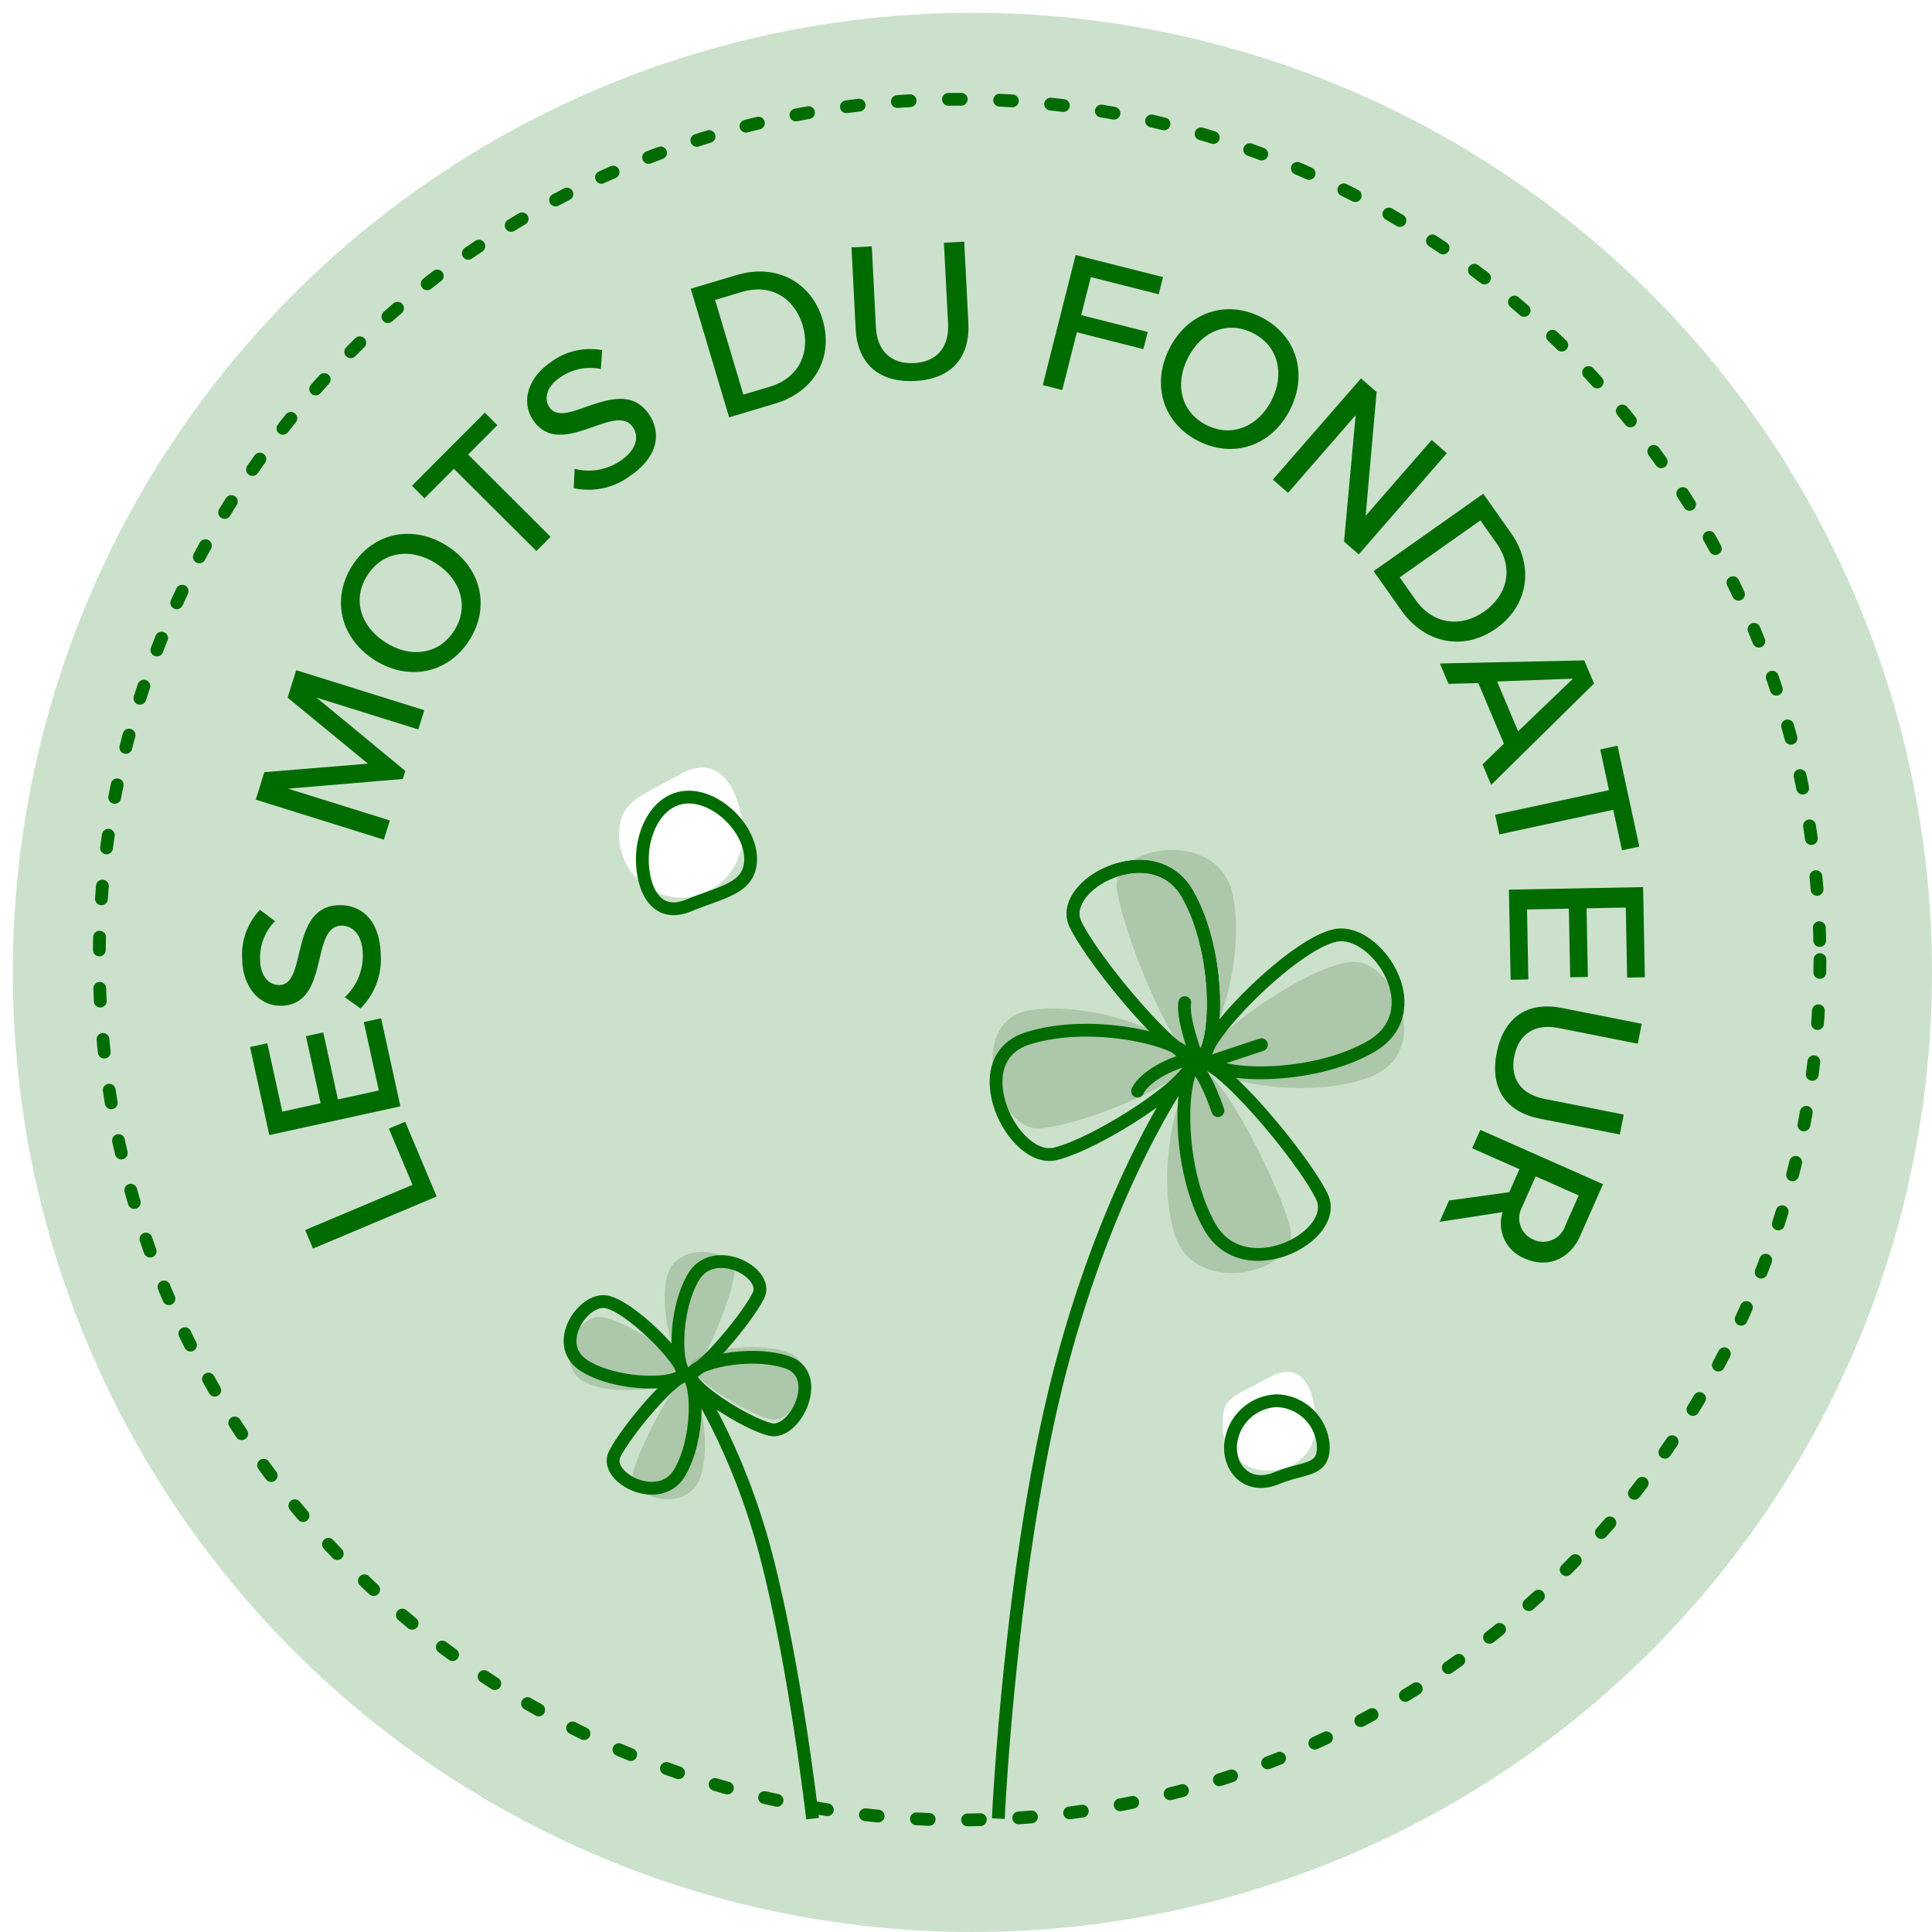 <svg xmlns="http://www.w3.org/2000/svg" xmlns:xlink="http://www.w3.org/1999/xlink" width="302" height="302" viewBox="0 0 302 302"><defs><filter id="a" x="0" y="0" width="302" height="302" filterUnits="userSpaceOnUse"><feOffset dx="2" dy="2" input="SourceAlpha"/><feGaussianBlur result="b"/><feFlood flood-color="#9cbf9c" flood-opacity="0.169"/><feComposite operator="in" in2="b"/><feComposite in="SourceGraphic"/></filter></defs><g transform="matrix(1, 0, 0, 1, 0, 0)" filter="url(#a)"><circle cx="150" cy="150" r="150" fill="#cce1cc"/></g><g transform="translate(14.516 14.516)" fill="none" stroke="#006c00" stroke-linecap="round" stroke-width="2" stroke-dasharray="2 6"><circle cx="135.484" cy="135.484" r="135.484" stroke="none"/><circle cx="135.484" cy="135.484" r="134.484" fill="none"/></g><g transform="translate(86.7 119.987)"><path d="M9.2.362C2.224,4.2-.475,4.824-.475,10.039A9.849,9.849,0,0,0,9.2,19.717a9.849,9.849,0,0,0,9.677-9.677C18.88,4.824,16.181-3.475,9.2.362Z" transform="translate(10.549 0.619)" fill="#fff"/><path d="M7.512.442C1.77,3.6.254,3.409.254,7.7a6.925,6.925,0,0,0,7.258,7.258A6.925,6.925,0,0,0,14.77,7.7C14.77,3.409,13.254-2.715,7.512.442Z" transform="translate(104.175 94.893)" fill="#fff"/><path d="M7.327-.33C11.964-.33,17,4.711,17,9.348s-4.531,5.127-9.677,7.258S.069,13.985.069,9.348,2.69-.33,7.327-.33Z" transform="translate(13.635 4.939)" fill="none" stroke="#006c00" stroke-width="2"/><path d="M7.226.235a7.52,7.52,0,0,1,7.258,7.258c0,3.816-3.024,3.085-7.258,4.839S-.032,11.309-.032,7.493A7.52,7.52,0,0,1,7.226.235Z" transform="translate(105.671 98.729)" fill="none" stroke="#006c00" stroke-width="2"/><g transform="translate(63.731 8.383)"><path d="M-9229.471-12024.23s1.859-40.238,9.678-70.162,19.355-45.967,19.355-45.967" transform="translate(9235.089 12180.135)" fill="none" stroke="#006c00" stroke-width="2"/><path d="M26.6,25.637c-2.353,2.087-20.41-8.317-25.392-13.109S7.761-4.92,16,2.048,28.951,23.549,26.6,25.637Z" transform="translate(30.909 0) rotate(38)" fill="#618b59" opacity="0.3"/><path d="M26.6,25.637c-2.353,2.087-20.41-8.317-25.392-13.109S7.761-4.92,16,2.048,28.951,23.549,26.6,25.637Z" transform="matrix(-0.839, -0.545, 0.545, -0.839, 45.453, 74.892)" fill="#618b59" opacity="0.3"/><path d="M25.79,25.74C23.437,27.827,2.8,18.391.4,12.632S6.956-4.816,15.2,2.152,28.143,23.653,25.79,25.74Z" transform="translate(72.936 27.994) rotate(120)" fill="#618b59" opacity="0.3"/><path d="M24.9,25.363C22.55,27.45,6.342,19.862,1.36,15.07S6.069-5.193,14.31,1.775,27.256,23.276,24.9,25.363Z" transform="translate(0 38.937) rotate(-48)" fill="#618b59" opacity="0.3"/><path d="M26.6,25.637c-2.353,2.087-20.41-8.317-25.392-13.109S7.761-4.92,16,2.048,28.951,23.549,26.6,25.637Z" transform="translate(20.851 3.961) rotate(20)" fill="none" stroke="#006c00" stroke-width="2"/><path d="M26.6,25.637c-2.353,2.087-20.41-8.317-25.392-13.109S7.761-4.92,16,2.048,28.951,23.549,26.6,25.637Z" transform="translate(53.033 70.818) rotate(-160)" fill="none" stroke="#006c00" stroke-width="2"/><path d="M25.79,25.74C23.437,27.827,2.8,18.391.4,12.632S6.956-4.816,15.2,2.152,28.143,23.653,25.79,25.74Z" transform="translate(71.02 21.709) rotate(110)" fill="none" stroke="#006c00" stroke-width="2"/><path d="M24.9,25.363C22.55,27.45,6.342,19.862,1.36,15.07S6.069-5.193,14.31,1.775,27.256,23.276,24.9,25.363Z" transform="translate(1.094 45.15) rotate(-58)" fill="none" stroke="#006c00" stroke-width="2"/><path d="M21818.883-7890.484s.969-.326,7.258-2.42" transform="translate(-21779.393 7927.84)" fill="none" stroke="#006c00" stroke-linecap="round" stroke-width="2"/><path d="M21818.68-7888.71s.969-2.746,7.258-4.84" transform="translate(-21791.287 7930.904)" fill="none" stroke="#006c00" stroke-linecap="round" stroke-width="2"/><path d="M0,3.4S.568,2.093,6.861,0" transform="matrix(0.017, 1, -1, 0.017, 39.827, 38.383)" fill="none" stroke="#006c00" stroke-linecap="round" stroke-width="2"/><path d="M0,1.516S1.673,2.093,7.966,0" transform="matrix(0.017, 1, -1, 0.017, 36.283, 28.329)" fill="none" stroke="#006c00" stroke-linecap="round" stroke-width="2"/></g><g transform="translate(0 12.344)"><path d="M-9210.739-12072.523s-2.691-23.65-7.258-41.129-11.963-27.973-11.963-27.973" transform="translate(9251.057 12224.468)" fill="none" stroke="#006c00" stroke-width="2"/><path d="M15.065.173C13.691-1.046,1.637,4.466.232,7.83s3.831,10.192,8.645,6.122S16.44,1.392,15.065.173Z" transform="translate(13.037 69.336) rotate(59)" fill="#618b59" opacity="0.3"/><path d="M14.547.208C13.173-1.012,3.7,3.421.794,6.22s2.751,11.837,7.565,7.767S15.922,1.427,14.547.208Z" transform="matrix(-0.53, -0.848, 0.848, -0.53, 28.811, 93.487)" fill="#618b59" opacity="0.3"/><path d="M15.538.16C14.163-1.06,3.615,5.018.7,7.817s3.829,10.192,8.643,6.122S16.912,1.379,15.538.16Z" transform="matrix(-0.788, 0.616, -0.616, -0.788, 33.456, 72.672)" fill="#618b59" opacity="0.3"/><path d="M15.538.16C14.163-1.06,3.615,5.018.7,7.817s3.829,10.192,8.643,6.122S16.912,1.379,15.538.16Z" transform="matrix(0.839, -0.545, 0.545, 0.839, 7.398, 91.801)" fill="#618b59" opacity="0.3"/><path d="M15.538.16C14.163-1.06,3.615,5.018.7,7.817s3.829,10.192,8.643,6.122S16.912,1.379,15.538.16Z" transform="translate(35.189 77.282) rotate(160)" fill="none" stroke="#006c00" stroke-width="2"/><path d="M15.538.16C14.163-1.06,3.615,5.018.7,7.817s3.829,10.192,8.643,6.122S16.912,1.379,15.538.16Z" transform="translate(6.037 87.892) rotate(-20)" fill="none" stroke="#006c00" stroke-width="2"/><path d="M15.065.173C13.691-1.046,1.637,4.466.232,7.83s3.831,10.192,8.645,6.122S16.44,1.392,15.065.173Z" transform="translate(14.998 68.225) rotate(70)" fill="none" stroke="#006c00" stroke-width="2"/><path d="M14.547.208C13.173-1.012,3.7,3.421.794,6.22s2.751,11.837,7.565,7.767S15.922,1.427,14.547.208Z" transform="matrix(-0.53, -0.848, 0.848, -0.53, 28.813, 95.082)" fill="none" stroke="#006c00" stroke-width="2"/><path d="M26.6,25.637c-2.353,2.087-20.41-8.317-25.392-13.109S7.761-4.92,16,2.048,28.951,23.549,26.6,25.637Z" transform="translate(84.582 0) rotate(20)" fill="none" stroke="#006c00" stroke-width="1"/></g><path d="M26.6,25.637c-2.353,2.087-20.41-8.317-25.392-13.109S7.761-4.92,16,2.048,28.951,23.549,26.6,25.637Z" transform="translate(84.582 12.345) rotate(20)" fill="none" stroke="#006c00" stroke-width="2"/></g><g transform="translate(37.692 37.774)"><path d="M0,20.978H12.675V18.211H3.145V0H0Z" transform="translate(11.231 157.398) rotate(-112.838)" fill="#006c00"/><path d="M0,20.978H14.09V18.21H3.145V11.669H13.87V8.9H3.145V2.768H14.09V0H0Z" transform="translate(4.406 139.654) rotate(-102.368)" fill="#006c00"/><path d="M0,18.336A10.735,10.735,0,0,0,8.272,21.67c5.661,0,7.926-3.051,7.926-6.322,0-4.466-3.994-5.535-7.423-6.448C6.164,8.24,3.9,7.643,3.9,5.756,3.9,3.994,5.5,2.8,7.831,2.8A8.183,8.183,0,0,1,13.9,5.252l1.824-2.327A10.284,10.284,0,0,0,8.083,0C3.711,0,.66,2.516.66,5.976c0,4.277,3.9,5.252,7.265,6.133,2.673.692,5.064,1.321,5.064,3.523,0,1.51-1.2,3.24-4.592,3.24a8.845,8.845,0,0,1-6.6-2.956Z" transform="translate(0.321 120.218) rotate(-91.135)" fill="#006c00"/><path d="M18.053,20.978H21.2V0H16.7L10.6,15.065,4.5,0H0V20.978H3.145V4.309L9.939,20.978H11.26L18.053,4.309Z" transform="translate(2.286 87.222) rotate(-72.649)" fill="#006c00"/><path d="M0,10.851C0,17.078,4.309,21.7,10.568,21.7s10.568-4.623,10.568-10.851S16.827,0,10.568,0,0,4.623,0,10.851Zm17.9,0C17.9,15.443,15,18.9,10.568,18.9c-4.5,0-7.328-3.46-7.328-8.052C3.24,6.227,6.07,2.8,10.568,2.8,15,2.8,17.9,6.227,17.9,10.851Z" transform="translate(11.689 59.547) rotate(-57.462)" fill="#006c00"/><path d="M6.51,20.978H9.656V2.768h6.479V0H0V2.768H6.51Z" transform="matrix(0.706, -0.708, 0.708, 0.706, 26.703, 38.16)" fill="#006c00"/><path d="M0,18.336A10.735,10.735,0,0,0,8.272,21.67c5.661,0,7.926-3.051,7.926-6.322,0-4.466-3.994-5.536-7.423-6.448C6.165,8.24,3.9,7.643,3.9,5.756,3.9,3.994,5.5,2.8,7.831,2.8A8.183,8.183,0,0,1,13.9,5.252l1.824-2.327A10.284,10.284,0,0,0,8.083,0C3.711,0,.66,2.516.66,5.976c0,4.277,3.9,5.252,7.265,6.133,2.673.692,5.064,1.321,5.064,3.523,0,1.51-1.2,3.24-4.592,3.24a8.845,8.845,0,0,1-6.6-2.956Z" transform="matrix(0.83, -0.558, 0.558, 0.83, 41.757, 23.304)" fill="#006c00"/><path d="M0,20.978H7.485c6.542,0,10.882-4.4,10.882-10.473C18.368,4.466,14.027,0,7.485,0H0Zm3.145-2.768V2.768h4.34c4.938,0,7.643,3.428,7.643,7.737,0,4.246-2.8,7.706-7.643,7.706Z" transform="translate(70.283 7.358) rotate(-16.617)" fill="#006c00"/><path d="M0,12.769c0,5.158,2.956,8.586,8.838,8.586s8.806-3.4,8.806-8.618V0H14.468V12.675c0,3.585-1.95,5.881-5.63,5.881s-5.661-2.3-5.661-5.881V0H0Z" transform="translate(95.408 0.9) rotate(-2.924)" fill="#006c00"/><path d="M0,20.978H3.145v-9.31H13.87V8.9H3.145V2.768H14.09V0H0Z" transform="translate(130.448 2.086) rotate(14.19)" fill="#006c00"/><path d="M0,10.851C0,17.078,4.309,21.7,10.568,21.7s10.568-4.623,10.568-10.851S16.827,0,10.568,0,0,4.623,0,10.851Zm17.9,0C17.9,15.443,15,18.9,10.568,18.9c-4.5,0-7.328-3.46-7.328-8.052C3.24,6.227,6.07,2.8,10.568,2.8,15,2.8,17.9,6.227,17.9,10.851Z" transform="matrix(0.893, 0.451, -0.451, 0.893, 149.989, 7.028)" fill="#006c00"/><path d="M14.751,20.978H17.8V0H14.656V15.726L3.24,0H0V20.978H3.145V4.875Z" transform="translate(175.051 21.376) rotate(41.05)" fill="#006c00"/><path d="M0,20.978H7.486c6.542,0,10.882-4.4,10.882-10.473C18.368,4.466,14.027,0,7.486,0H0Zm3.145-2.768V2.768h4.34c4.938,0,7.643,3.428,7.643,7.737,0,4.246-2.8,7.706-7.643,7.706Z" transform="translate(194.167 39.407) rotate(54.795)" fill="#006c00"/><path d="M17.141,20.978H20.6L12.266,0H8.335L0,20.978H3.46l1.7-4.34H15.443ZM10.285,2.736l4.246,11.1H6.07Z" transform="matrix(0.389, 0.921, -0.921, 0.389, 206.706, 57.776)" fill="#006c00"/><path d="M6.51,20.978H9.656V2.768h6.479V0H0V2.768H6.51Z" transform="translate(215.148 78.787) rotate(77.811)" fill="#006c00"/><path d="M0,20.978H14.09V18.21H3.145V11.669H13.87V8.9H3.145V2.768H14.09V0H0Z" transform="matrix(0.019, 1, -1, 0.019, 219.153, 100.894)" fill="#006c00"/><path d="M0,12.769c0,5.158,2.956,8.586,8.838,8.586s8.806-3.4,8.806-8.618V0H14.468V12.675c0,3.585-1.95,5.881-5.63,5.881s-5.661-2.3-5.661-5.881V0H0Z" transform="translate(218.932 122.257) rotate(101.198)" fill="#006c00"/><path d="M12.077,20.978h3.648l-5.378-8.4a5.852,5.852,0,0,0,5.221-6.133C15.569,2.579,12.832,0,8.838,0H0V20.978H3.145V12.9H7.077Zm.252-14.531a3.628,3.628,0,0,1-3.9,3.68H3.145V2.768H8.429A3.628,3.628,0,0,1,12.329,6.448Z" transform="translate(212.886 147.334) rotate(113.888)" fill="#006c00"/></g></svg>